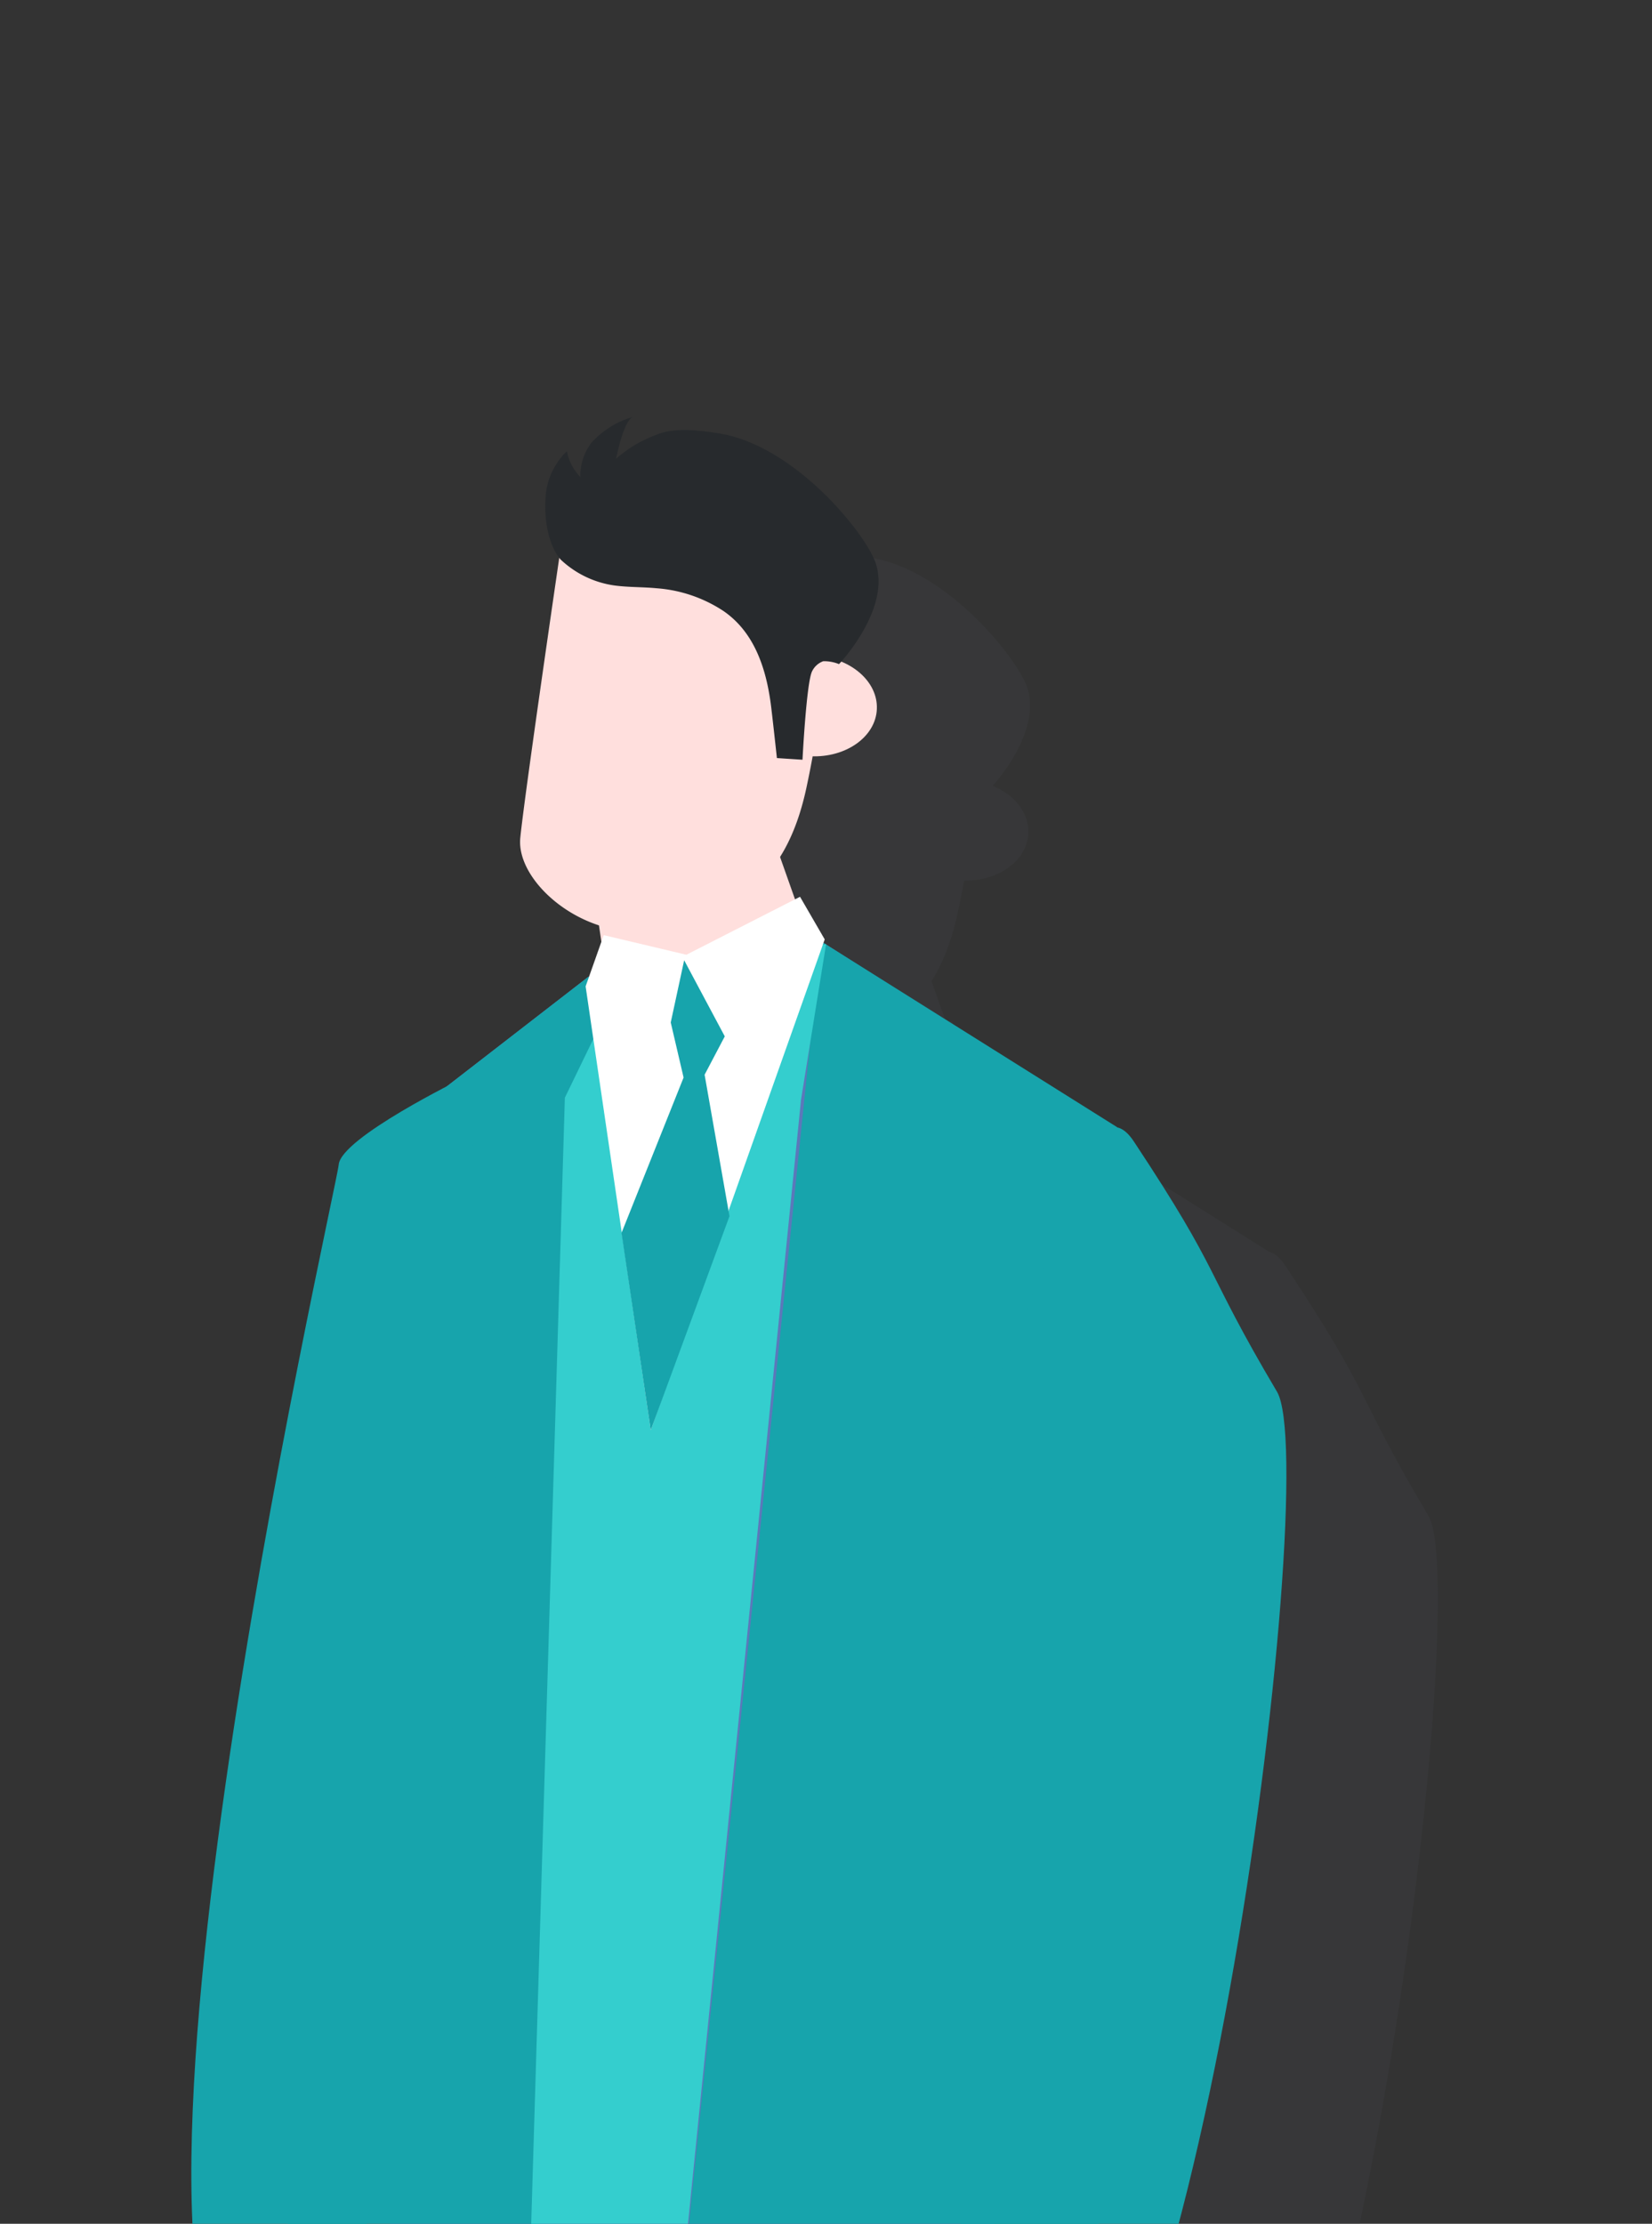 <svg xmlns="http://www.w3.org/2000/svg" width="133" height="179"><rect width="100%" height="100%" fill="#333333" stroke="none"/><defs><clipPath id="a"><path data-name="長方形 7659" transform="translate(-3062.835 470.469)" fill="#fff" stroke="#707070" d="M0 0h133v179H0z"/></clipPath></defs><g data-name="マスクグループ 63" clip-path="url(#a)" transform="translate(3062.835 -470.469)"><g data-name="グループ 14114"><g data-name="グループ 14113" opacity=".3"><g data-name="グループ 14112"><g data-name="グループ 14111"><path data-name="パス 288228" d="M-3024.165 805.835c-.103 1.472-1.53 10.848-1.53 10.848l-4.556-.332.229-3.242s-3.945 1.787-5.144 2.588-6.96 1.272-8.775-.046a2.756 2.756 0 01-.914-3.325s1.036 1.555 4.939.358 9.758-8.47 9.758-8.47z" fill="#3f4146"/><path data-name="パス 288229" d="M-2994.055 813.182c-.105 1.474-1.53 10.848-1.53 10.848l-4.557-.332.23-3.24s-3.945 1.783-5.144 2.587-6.958 1.27-8.773-.046a2.753 2.753 0 01-.914-3.324s1.034 1.555 4.937.358 9.195-7.045 9.195-7.045z" fill="#3f4146"/><path data-name="パス 288230" d="M-2974.092 666.211s-.623 28.147-3.398 51.026-16.55 97.553-16.55 97.553l-7.835-1.18.022-119.953-21.777 114.29-9.588-.698s7.548-104.3 7.341-106.841 8.29-36.916 8.29-36.916 43.19 1.615 43.495 2.72z" fill="#3f4146"/><path data-name="パス 288231" d="M-2984.572 556.218l23.51 14.965-10.184 94.418s-27.282 10.894-48.522 4.664l5.011-102.278 11.482-8.888z" fill="#3f4146"/><path data-name="パス 288232" d="M-2984.572 556.218l23.865 14.977-2.27 133.44s-18.129.856-36.822-.105z" fill="#3f4146"/><path data-name="パス 288233" d="M-3010.494 702.614c-10.811-.553-13.317-.725-21.102-3.01l7.499-73.1 1.71-23.914 7.63-34.603 11.482-8.888 3.687-1.208z" fill="#3f4146"/><path data-name="パス 288234" d="M-2984.13 556.461l-2.019 12.53-10.681 106.202s-1.336-.148-11.505-.202l3.173-106.164 4.6-9.489z" fill="#3f4146"/><path data-name="パス 288235" d="M-3005.34 523.492s-3.031 20.649-3.41 24.41 5.652 8.641 11.196 7.315 10.149-3.1 11.89-11.578a81.49 81.49 0 001.748-14.862z" fill="#3f4146"/><path data-name="パス 288236" d="M-2980.044 537.536c-.087 2.234-2.479 3.94-5.343 3.807s-5.112-2.052-5.025-4.282 2.487-3.939 5.35-3.807 5.11 2.047 5.018 4.282z" fill="#3f4146"/><path data-name="パス 288237" d="M-2980.143 525.783c-.8-2.343-6.474-9.47-12.664-10.44-1.585-.238-3.56-.496-5.04.145a10.128 10.128 0 00-3.19 1.907s.597-3.113 1.375-3.378a7.264 7.264 0 00-3.354 2.08 4.4 4.4 0 00-.9 2.766 4.044 4.044 0 01-1.08-2.074 5.607 5.607 0 00-1.67 3.228c-.215 1.67.005 4.083 1.13 5.459a7.898 7.898 0 004.373 2.121c1.135.151 2.25.115 3.38.223a11.27 11.27 0 015.374 1.821c2.462 1.68 3.418 4.534 3.813 7.4.106.76.506 4.45.506 4.45l2.06.132s.315-6.195.768-7.11a1.6 1.6 0 01.9-.819 3.162 3.162 0 011.272.233s4.209-4.416 2.947-8.144z" fill="#3f4146"/><path data-name="パス 288238" d="M-3002.855 551.96l.836 5.698 5.665 1.19 9.875-5.554-1.42-4.019z" fill="#3f4146"/><g data-name="グループ 14110"><path data-name="パス 288239" d="M-3002.032 555.743l6.653 1.578 9.15-4.667 1.987 3.43-14.004 39.507-5.245-35.725z" fill="#3f4146"/></g><path data-name="パス 288240" d="M-2962.204 571.976s1.285-1.988 2.842.362c7.241 10.938 5.526 10.017 11.533 20.156 3.732 6.295-6.81 91.877-21.29 90.792-11.535-.867 4.284-76.802-3.11-87.122z" fill="#3f4146"/><path data-name="パス 288241" d="M-3013.426 567.281s-9.754 4.763-9.944 6.935-22.142 97.5-5.852 99.72c.463.062 5.844-1.41 5.844-1.41l13.843-80.151z" fill="#3f4146"/><path data-name="パス 288242" d="M-2996.38 570.805a.715.715 0 00.656.77.714.714 0 00.778-.644.713.713 0 00-.655-.766.714.714 0 00-.78.64z" fill="#3f4146"/><path data-name="パス 288243" d="M-2997.894 588.14a.715.715 0 00.656.77.714.714 0 00.778-.644.713.713 0 00-.655-.767.715.715 0 00-.78.642z" fill="#3f4146"/></g><path data-name="パス 288244" d="M-2995.557 557.764l3.27 6.127-1.624 3.086 2.003 11.387-6.339 17.226-2.354-15.876 4.998-12.51-1.035-4.432z" fill="#3f4146"/></g></g></g><g data-name="グループ 14115"><g data-name="グループ 14113"><g data-name="グループ 14112"><g data-name="グループ 14111"><path data-name="パス 288228" d="M-3036.362 795.835c-.103 1.472-1.53 10.848-1.53 10.848l-4.556-.332.229-3.242s-3.945 1.787-5.144 2.588-6.96 1.272-8.775-.046a2.756 2.756 0 01-.914-3.325s1.036 1.555 4.939.358 9.758-8.47 9.758-8.47z" fill="#0a2b51"/><path data-name="パス 288229" d="M-3006.252 803.182c-.105 1.474-1.53 10.848-1.53 10.848l-4.557-.332.23-3.24s-3.945 1.783-5.144 2.587-6.958 1.27-8.773-.046a2.753 2.753 0 01-.914-3.324s1.034 1.555 4.937.358 9.195-7.045 9.195-7.045z" fill="#0a2b51"/><path data-name="パス 288230" d="M-2986.289 656.211s-.623 28.147-3.398 51.026-16.55 97.553-16.55 97.553l-7.835-1.18.022-119.953-21.777 114.29-9.588-.698s7.548-104.3 7.341-106.841 8.29-36.916 8.29-36.916 43.19 1.615 43.495 2.72z" fill="#0a2b51"/><path data-name="パス 288231" d="M-2996.77 546.218l23.512 14.965-10.185 94.418s-27.282 10.894-48.522 4.664l5.011-102.278 11.482-8.888z" fill="#5b78ba"/><path data-name="パス 288232" d="M-2996.77 546.218l23.866 14.977-2.27 133.44s-18.129.856-36.822-.105z" fill="#17a4ac"/><path data-name="パス 288233" d="M-3022.69 692.614c-10.812-.553-13.318-.725-21.103-3.01l7.499-73.1 1.71-23.914 7.63-34.603 11.482-8.888 3.687-1.208z" fill="#17a4ac"/><path data-name="パス 288234" d="M-2996.327 546.461l-2.019 12.53-10.681 106.202s-1.336-.148-11.505-.202l3.173-106.164 4.6-9.489z" fill="#34cece"/><path data-name="パス 288235" d="M-3017.536 513.492s-3.032 20.649-3.411 24.41 5.652 8.641 11.196 7.315 10.149-3.1 11.89-11.578a81.49 81.49 0 001.748-14.862z" fill="#ffdfdd"/><path data-name="パス 288236" d="M-2992.24 527.536c-.088 2.234-2.48 3.94-5.344 3.807s-5.112-2.052-5.025-4.282 2.487-3.939 5.35-3.807 5.11 2.047 5.018 4.282z" fill="#ffdfdd"/><path data-name="パス 288237" d="M-2992.34 515.783c-.8-2.343-6.474-9.47-12.664-10.44-1.585-.238-3.56-.496-5.04.145a10.128 10.128 0 00-3.19 1.907s.597-3.113 1.375-3.378a7.264 7.264 0 00-3.354 2.08 4.4 4.4 0 00-.9 2.766 4.044 4.044 0 01-1.08-2.074 5.607 5.607 0 00-1.67 3.228c-.215 1.67.005 4.083 1.13 5.459a7.898 7.898 0 004.373 2.121c1.135.151 2.25.115 3.38.223a11.27 11.27 0 015.374 1.821c2.462 1.68 3.418 4.534 3.813 7.4.106.76.506 4.45.506 4.45l2.06.132s.315-6.195.768-7.11a1.6 1.6 0 01.9-.819 3.162 3.162 0 011.272.233s4.209-4.416 2.947-8.144z" fill="#272a2d"/><path data-name="パス 288238" d="M-3015.052 541.96l.836 5.698 5.665 1.19 9.875-5.554-1.42-4.019z" fill="#ffdfdd"/><g data-name="グループ 14110"><path data-name="パス 288239" d="M-3014.23 545.743l6.654 1.578 9.15-4.667 1.987 3.43-14.004 39.507-5.245-35.725z" fill="#fff"/></g><path data-name="パス 288240" d="M-2974.401 561.976s1.285-1.988 2.842.362c7.241 10.938 5.526 10.017 11.533 20.156 3.732 6.295-6.81 91.877-21.29 90.792-11.535-.867 4.284-76.802-3.11-87.122z" fill="#17a4ac"/><path data-name="パス 288241" d="M-3025.623 557.281s-9.754 4.763-9.944 6.935-22.142 97.5-5.852 99.72c.463.062 5.844-1.41 5.844-1.41l13.843-80.151z" fill="#17a4ac"/><path data-name="パス 288242" d="M-3008.577 560.805a.715.715 0 00.656.77.714.714 0 00.778-.644.713.713 0 00-.655-.766.714.714 0 00-.78.64z" fill="#6bc7f1"/><path data-name="パス 288243" d="M-3010.091 578.14a.715.715 0 00.656.77.714.714 0 00.778-.644.713.713 0 00-.655-.767.715.715 0 00-.78.642z" fill="#6bc7f1"/></g><path data-name="パス 288244" d="M-3007.754 547.764l3.27 6.127-1.624 3.086 2.003 11.387-6.339 17.226-2.354-15.876 4.998-12.51-1.035-4.432z" fill="#17a4ac"/></g></g></g></g></svg>